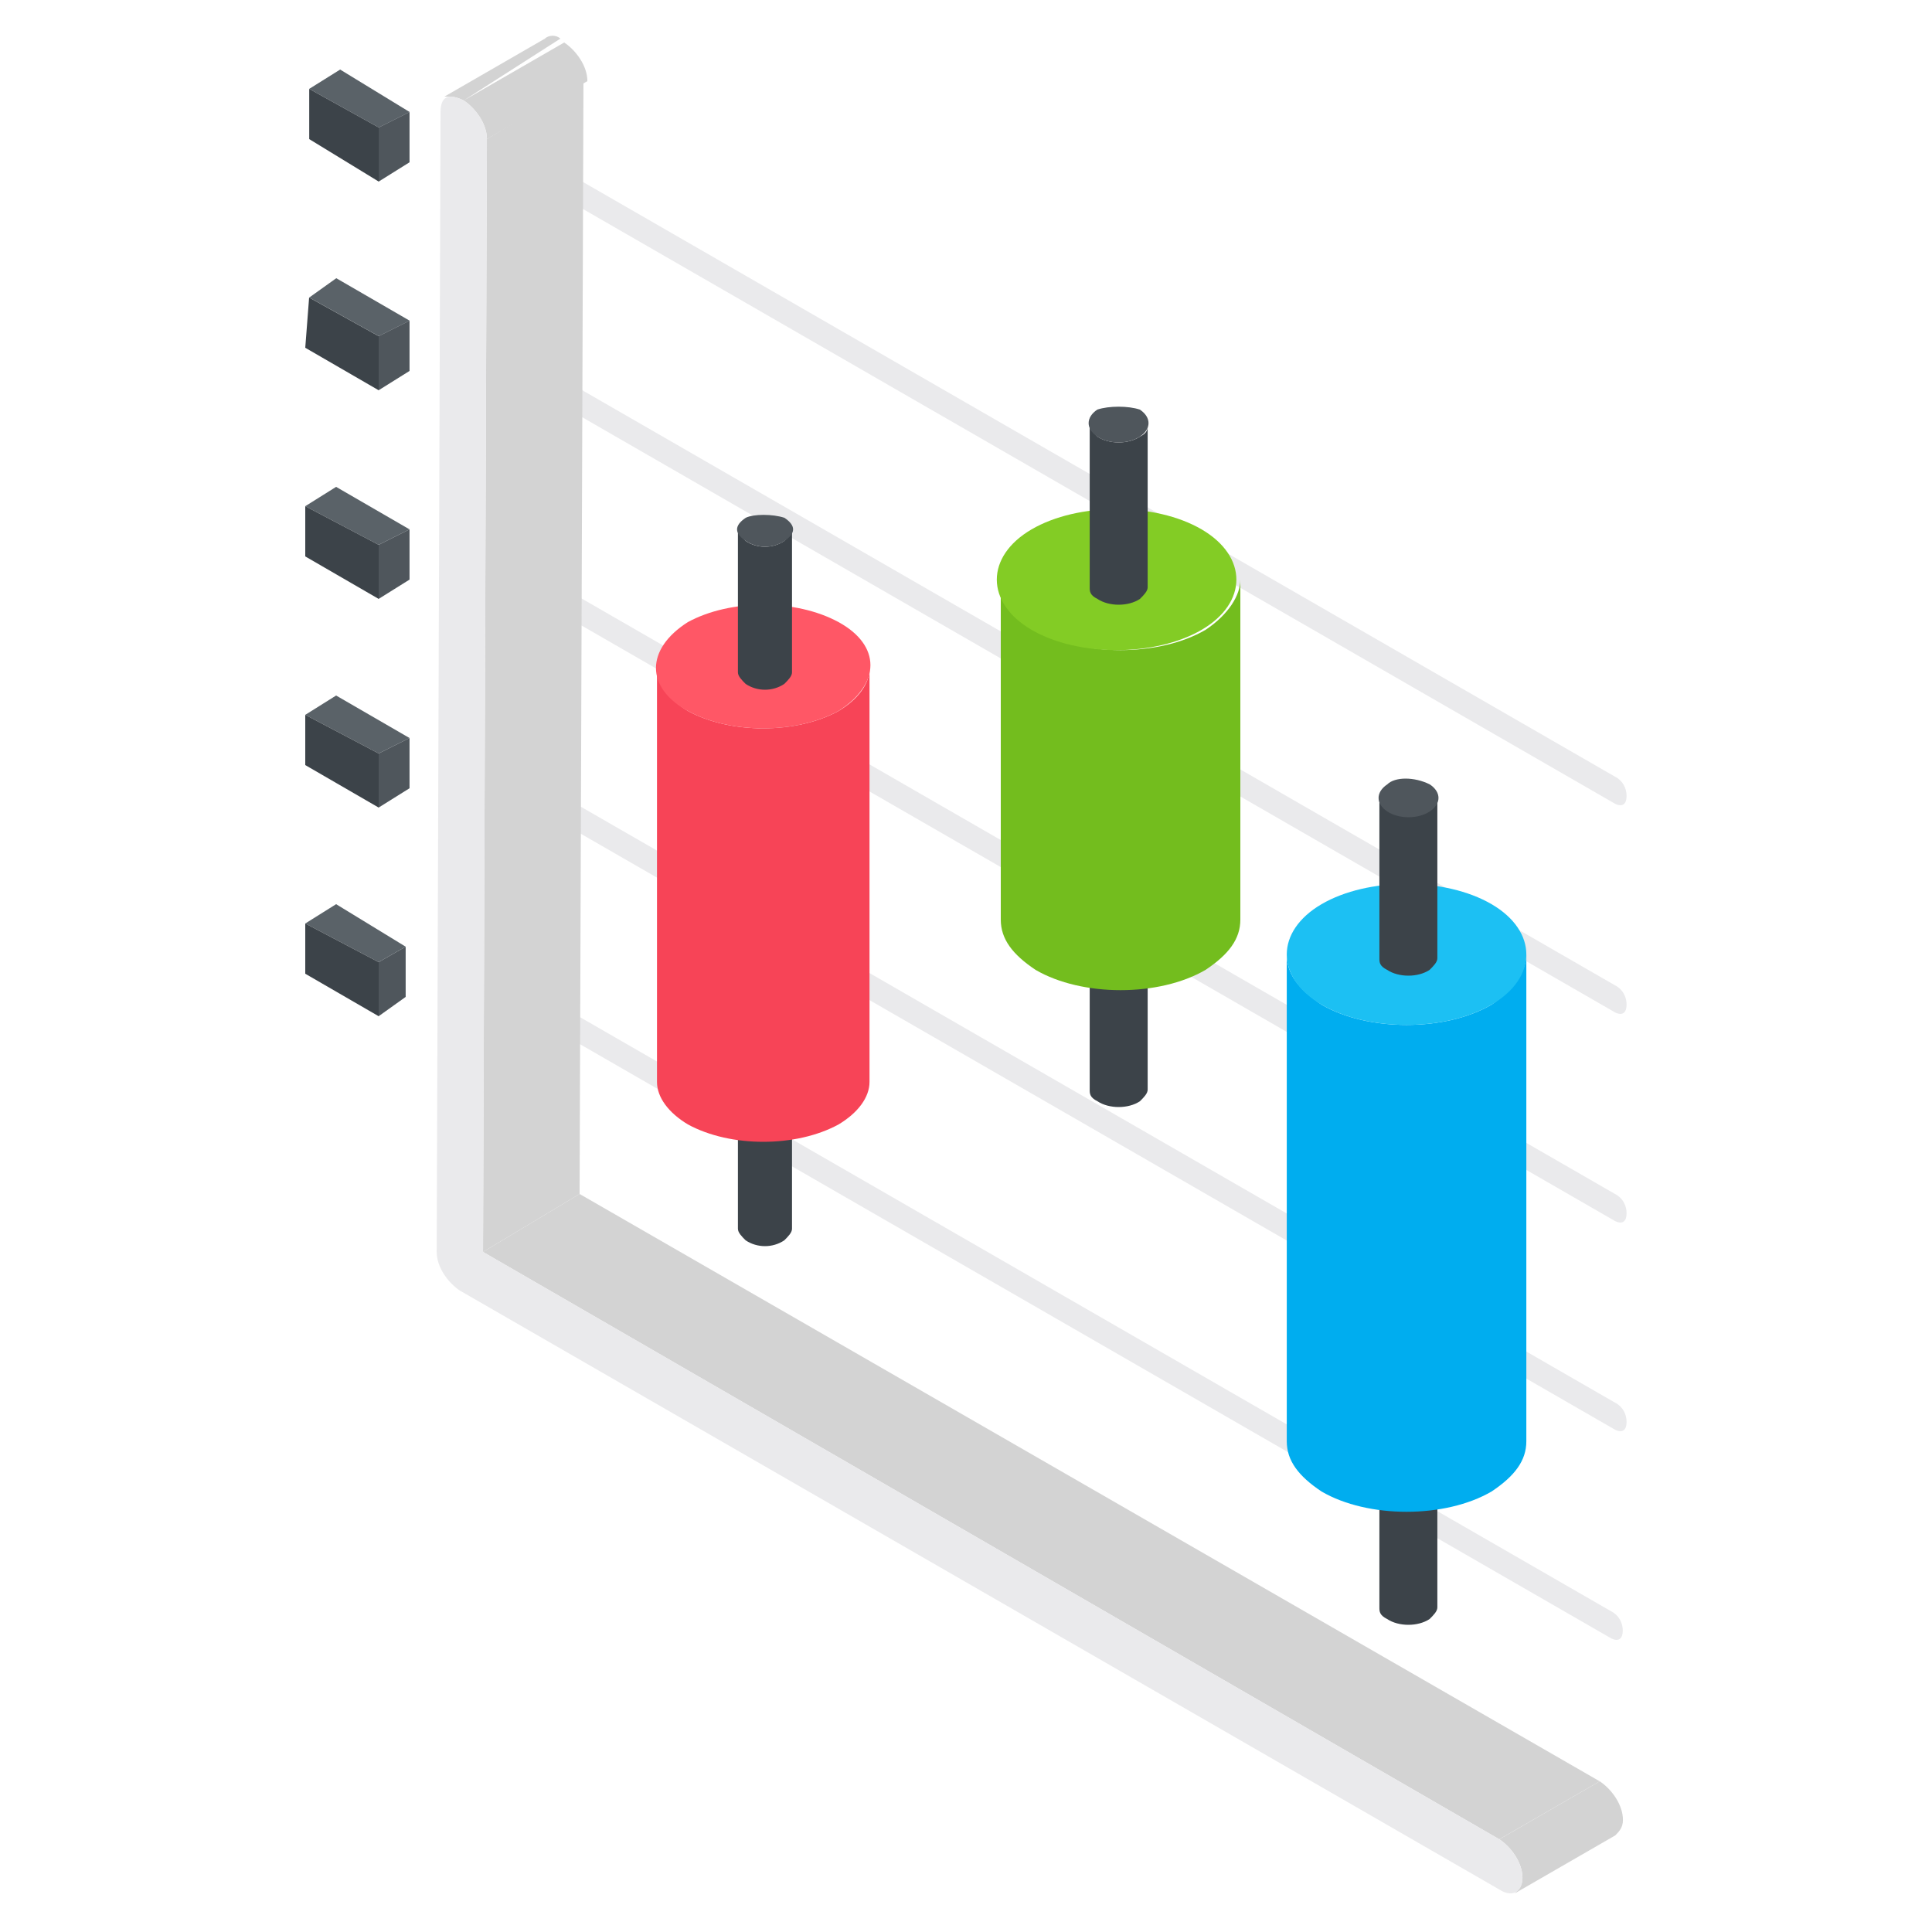 <svg width="36" height="36" viewBox="0 0 36 36" fill="none" xmlns="http://www.w3.org/2000/svg">
<path d="M30.093 14.472C30.238 14.544 30.309 14.688 30.309 14.832C30.309 14.976 30.238 15.048 30.093 14.976L10.726 3.816C10.582 3.744 10.509 3.6 10.509 3.456C10.509 3.312 10.582 3.24 10.726 3.312L30.093 14.472ZM30.093 22.248C30.238 22.32 30.309 22.464 30.309 22.608C30.309 22.752 30.238 22.824 30.093 22.752L10.726 11.592C10.582 11.52 10.509 11.376 10.509 11.232C10.509 11.088 10.582 11.016 10.726 11.088L30.093 22.248ZM30.021 30.024C30.166 30.096 30.238 30.24 30.238 30.384C30.238 30.528 30.166 30.6 30.021 30.528L10.653 19.368C10.509 19.296 10.438 19.152 10.438 19.008C10.438 18.864 10.509 18.792 10.653 18.864L30.021 30.024ZM30.093 26.136C30.238 26.208 30.309 26.352 30.309 26.496C30.309 26.64 30.238 26.712 30.093 26.64L10.726 15.48C10.582 15.408 10.509 15.264 10.509 15.12C10.509 14.976 10.582 14.904 10.726 14.976L30.093 26.136ZM30.093 18.36C30.238 18.432 30.309 18.576 30.309 18.72C30.309 18.864 30.238 18.936 30.093 18.864L10.726 7.704C10.582 7.632 10.509 7.488 10.509 7.344C10.509 7.2 10.582 7.128 10.726 7.2L30.093 18.36Z" fill="#EAEAEC"/>
<path d="M9.072 2.592L10.872 1.512L10.8 22.248L9 23.328L9.072 2.592Z" fill="#D3D3D3"/>
<path d="M8.281 1.8L10.153 0.72C10.225 0.648 10.369 0.648 10.441 0.72L8.641 1.872C8.497 1.8 8.425 1.8 8.281 1.8ZM8.641 1.872L10.513 0.792C10.729 0.936 10.945 1.224 10.945 1.512L9.073 2.592C9.073 2.304 8.857 2.016 8.641 1.872Z" fill="#D3D3D3"/>
<path d="M9 23.328L10.8 22.248L29.808 33.192L27.936 34.272L9 23.328Z" fill="#D3D3D3"/>
<path d="M30.098 34.2L28.226 35.28C28.297 35.208 28.369 35.136 28.369 34.992C28.369 34.704 28.154 34.416 27.938 34.272L29.809 33.192C30.026 33.336 30.241 33.624 30.241 33.912C30.241 34.056 30.169 34.128 30.098 34.2Z" fill="#D3D3D3"/>
<path d="M8.641 1.872C8.857 2.016 9.073 2.304 9.073 2.592L9.001 23.328L27.937 34.272C28.153 34.416 28.369 34.704 28.369 34.992C28.369 35.28 28.153 35.352 27.937 35.208L8.569 24.048C8.353 23.904 8.137 23.616 8.137 23.328L8.209 2.088C8.209 1.8 8.353 1.728 8.641 1.872Z" fill="#EAEAEC"/>
<path d="M7.055 2.376L7.631 2.088V3.024L7.055 3.384V2.376Z" fill="#4F565C"/>
<path d="M5.762 1.656L6.338 1.296L7.634 2.088L7.058 2.376L5.762 1.656Z" fill="#5A6268"/>
<path d="M7.058 2.376V3.384L5.762 2.592V1.656L7.058 2.376Z" fill="#3C4349"/>
<path d="M7.055 6.264L7.631 5.976V6.912L7.055 7.272V6.264Z" fill="#4F565C"/>
<path d="M5.762 5.544L6.266 5.184L7.634 5.976L7.058 6.264L5.762 5.544Z" fill="#5A6268"/>
<path d="M7.056 6.264V7.272L5.688 6.48L5.76 5.544L7.056 6.264Z" fill="#3C4349"/>
<path d="M7.055 10.152L7.631 9.864V10.8L7.055 11.16V10.152Z" fill="#4F565C"/>
<path d="M5.688 9.432L6.263 9.072L7.631 9.864L7.056 10.152L5.688 9.432Z" fill="#5A6268"/>
<path d="M7.056 10.152V11.16L5.688 10.368V9.432L7.056 10.152Z" fill="#3C4349"/>
<path d="M7.055 14.04L7.631 13.752V14.688L7.055 15.048V14.04Z" fill="#4F565C"/>
<path d="M5.688 13.32L6.263 12.96L7.631 13.752L7.056 14.04L5.688 13.32Z" fill="#5A6268"/>
<path d="M7.056 14.04V15.048L5.688 14.256V13.32L7.056 14.04Z" fill="#3C4349"/>
<path d="M7.055 17.928L7.559 17.64V18.576L7.055 18.936V17.928Z" fill="#4F565C"/>
<path d="M5.688 17.208L6.263 16.848L7.559 17.64L7.056 17.928L5.688 17.208Z" fill="#5A6268"/>
<path d="M7.056 17.928V18.936L5.688 18.144V17.208L7.056 17.928Z" fill="#3C4349"/>
<path d="M14.758 20.232V22.896C14.758 22.968 14.686 23.04 14.614 23.112C14.398 23.256 14.11 23.256 13.894 23.112C13.822 23.04 13.75 22.968 13.75 22.896V20.232C13.75 20.304 13.822 20.376 13.894 20.448C14.11 20.592 14.398 20.592 14.614 20.448C14.686 20.376 14.758 20.304 14.758 20.232Z" fill="#3C4349"/>
<path d="M14.616 20.016C14.832 20.16 14.832 20.304 14.616 20.448C14.4 20.592 14.112 20.592 13.896 20.448C13.68 20.304 13.68 20.16 13.896 20.016C14.04 19.872 14.4 19.872 14.616 20.016Z" fill="#4F565C"/>
<path d="M16.202 12.456V20.16C16.202 20.448 15.986 20.736 15.626 20.952C14.834 21.384 13.61 21.384 12.818 20.952C12.458 20.736 12.242 20.448 12.242 20.16V12.456C12.242 12.744 12.458 13.032 12.818 13.248C13.61 13.68 14.834 13.68 15.626 13.248C15.986 13.032 16.202 12.744 16.202 12.456Z" fill="#F74457"/>
<path d="M15.625 11.592C16.417 12.024 16.417 12.744 15.625 13.248C14.833 13.68 13.609 13.68 12.817 13.248C12.025 12.816 12.025 12.096 12.817 11.592C13.609 11.16 14.833 11.16 15.625 11.592Z" fill="#FF5766"/>
<path d="M14.758 9.864V12.528C14.758 12.6 14.686 12.672 14.614 12.744C14.398 12.888 14.11 12.888 13.894 12.744C13.822 12.672 13.75 12.6 13.75 12.528V9.864C13.75 9.936 13.822 10.008 13.894 10.08C14.11 10.224 14.398 10.224 14.614 10.08C14.686 10.008 14.758 9.936 14.758 9.864Z" fill="#3C4349"/>
<path d="M14.616 9.648C14.832 9.792 14.832 9.936 14.616 10.08C14.4 10.224 14.112 10.224 13.896 10.08C13.68 9.936 13.68 9.792 13.896 9.648C14.04 9.576 14.4 9.576 14.616 9.648Z" fill="#4F565C"/>
<path d="M21.385 17.28V20.304C21.385 20.376 21.313 20.448 21.241 20.52C21.025 20.664 20.665 20.664 20.449 20.52C20.305 20.448 20.305 20.376 20.305 20.304V17.28C20.305 17.352 20.377 17.424 20.449 17.496C20.665 17.64 21.025 17.64 21.241 17.496C21.385 17.424 21.385 17.352 21.385 17.28Z" fill="#3C4349"/>
<path d="M21.239 17.064C21.455 17.208 21.455 17.424 21.239 17.568C21.023 17.712 20.663 17.712 20.447 17.568C20.231 17.424 20.231 17.208 20.447 17.064C20.663 16.92 21.023 16.92 21.239 17.064Z" fill="#4F565C"/>
<path d="M23.112 10.8V17.136C23.112 17.496 22.896 17.784 22.464 18.072C21.6 18.576 20.16 18.576 19.296 18.072C18.864 17.784 18.648 17.496 18.648 17.136V10.8C18.648 11.16 18.864 11.448 19.296 11.736C20.16 12.24 21.6 12.24 22.464 11.736C22.896 11.448 23.112 11.088 23.112 10.8Z" fill="#73BD1E"/>
<path d="M22.39 9.864C23.254 10.368 23.254 11.232 22.39 11.736C21.526 12.24 20.086 12.24 19.222 11.736C18.358 11.232 18.358 10.368 19.222 9.864C20.086 9.36 21.526 9.36 22.39 9.864Z" fill="#83CC25"/>
<path d="M21.385 7.92V10.944C21.385 11.016 21.313 11.088 21.241 11.16C21.025 11.304 20.665 11.304 20.449 11.16C20.305 11.088 20.305 11.016 20.305 10.944V7.92C20.305 7.992 20.377 8.064 20.449 8.136C20.665 8.28 21.025 8.28 21.241 8.136C21.385 8.064 21.385 7.992 21.385 7.92Z" fill="#3C4349"/>
<path d="M21.239 7.632C21.455 7.776 21.455 7.992 21.239 8.136C21.023 8.28 20.663 8.28 20.447 8.136C20.231 7.992 20.231 7.776 20.447 7.632C20.663 7.56 21.023 7.56 21.239 7.632Z" fill="#4F565C"/>
<path d="M26.783 26.928V29.952C26.783 30.024 26.711 30.096 26.639 30.168C26.423 30.312 26.063 30.312 25.847 30.168C25.703 30.096 25.703 30.024 25.703 29.952V26.928C25.703 27 25.775 27.072 25.847 27.144C26.063 27.288 26.423 27.288 26.639 27.144C26.711 27.144 26.783 27 26.783 26.928Z" fill="#3C4349"/>
<path d="M26.642 26.712C26.858 26.856 26.858 27.072 26.642 27.216C26.425 27.36 26.066 27.36 25.849 27.216C25.634 27.072 25.634 26.856 25.849 26.712C25.994 26.568 26.354 26.568 26.642 26.712Z" fill="#4F565C"/>
<path d="M28.441 17.784V26.856C28.441 27.216 28.225 27.504 27.793 27.792C26.929 28.296 25.489 28.296 24.625 27.792C24.193 27.504 23.977 27.216 23.977 26.856V17.784C23.977 18.144 24.193 18.432 24.625 18.72C25.489 19.224 26.929 19.224 27.793 18.72C28.225 18.432 28.441 18.072 28.441 17.784Z" fill="#00ADEF"/>
<path d="M27.793 16.848C28.657 17.352 28.657 18.216 27.793 18.72C26.929 19.224 25.489 19.224 24.625 18.72C23.761 18.216 23.761 17.352 24.625 16.848C25.489 16.344 26.929 16.344 27.793 16.848Z" fill="#1CC0F3"/>
<path d="M26.783 14.832V17.856C26.783 17.928 26.711 18 26.639 18.072C26.423 18.216 26.063 18.216 25.847 18.072C25.703 18 25.703 17.928 25.703 17.856V14.832C25.703 14.904 25.775 14.976 25.847 15.048C26.063 15.192 26.423 15.192 26.639 15.048C26.711 15.048 26.783 14.976 26.783 14.832Z" fill="#3C4349"/>
<path d="M26.642 14.616C26.858 14.76 26.858 14.976 26.642 15.12C26.425 15.264 26.066 15.264 25.849 15.12C25.634 14.976 25.634 14.76 25.849 14.616C25.994 14.472 26.354 14.472 26.642 14.616Z" fill="#4F565C"/>
</svg>
